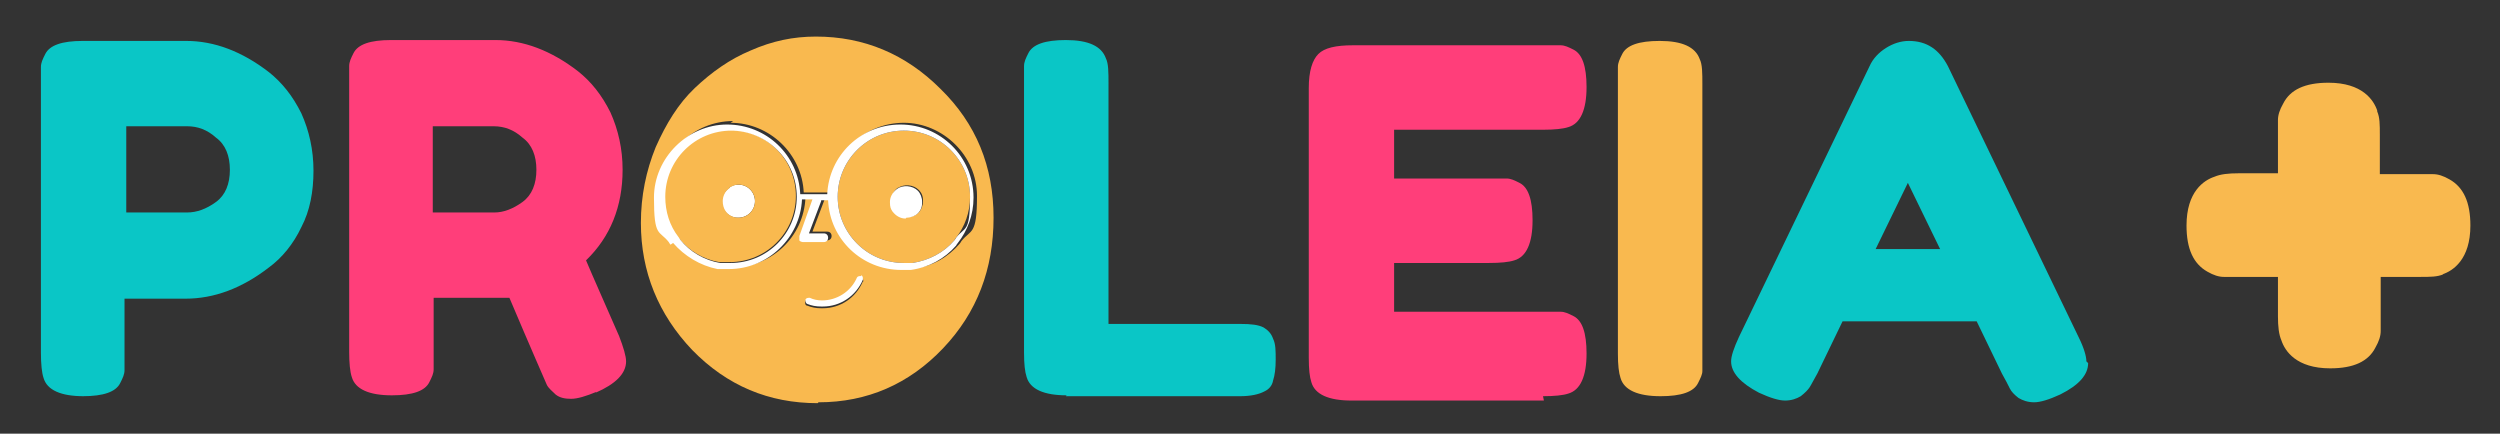 <svg xmlns="http://www.w3.org/2000/svg" id="Layer_1" viewBox="0 0 287.1 49.8"><rect x="0" y="0" width="287.1" height="49.8" fill="#333333" stroke="none"/><defs><style>      .st0 {        fill: #0ac6c6;      }      .st1 {        fill: #f9b94f;      }      .st2 {        fill: #fff;      }      .st3 {        fill: none;      }      .st4 {        fill: #ff3e7a;      }    </style></defs><path class="st3" d="M24.8,23.2c1.1-.8,1.6-2,1.6-3.7,0-1.6-.5-2.9-1.6-3.7-1.1-.8-2.2-1.3-3.3-1.3h-7s0,9.9,0,9.9h7c1.1,0,2.2-.4,3.3-1.2Z"></path><path class="st3" d="M60,15.8c-1.1-.8-2.2-1.3-3.3-1.3h-7s0,9.9,0,9.9h7.1c1.1,0,2.2-.4,3.2-1.2,1.1-.8,1.6-2,1.6-3.7,0-1.6-.5-2.9-1.6-3.7Z"></path><polygon class="st3" points="215.4 28.6 222.8 28.6 219.1 21 215.4 28.6"></polygon><path class="st1" d="M280.5,31.5c1.2-.4,3.2-1.7,3.2-5.6,0-2.7-.8-4.4-2.4-5.3-.7-.4-1.3-.6-1.9-.6-.4,0-.9,0-1.6,0h-4.5s0-4.5,0-4.5c0-1.2,0-2-.3-2.7,0,0,0,0,0-.1-.4-1.2-1.7-3.2-5.6-3.2h0c-2.7,0-4.4.8-5.2,2.4-.4.7-.6,1.3-.6,1.9,0,.4,0,.9,0,1.6v4.5s-4.5,0-4.5,0h0c-1.2,0-2.1.1-2.8.4-1.2.4-3.2,1.7-3.2,5.6,0,2.7.8,4.4,2.4,5.3.7.4,1.3.6,1.9.6.4,0,.9,0,1.7,0h4.5s0,4.5,0,4.5c0,1.2.1,2.1.4,2.8.4,1.2,1.7,3.2,5.6,3.2h0c2.7,0,4.4-.8,5.2-2.4.4-.7.6-1.3.6-1.9,0-.4,0-.9,0-1.7v-4.5s4.5,0,4.5,0h0c1.2,0,2,0,2.7-.3,0,0,0,0,.1,0Z"></path><path class="st0" d="M9.5,45.5c2.4,0,3.8-.5,4.3-1.5.3-.6.5-1,.5-1.5,0-.4,0-1.1,0-1.9v-6.3s7,0,7,0c3.3,0,6.5-1.2,9.6-3.6,1.5-1.1,2.8-2.7,3.7-4.6,1-1.9,1.4-4.1,1.4-6.5,0-2.4-.5-4.6-1.4-6.6-1-2-2.2-3.5-3.7-4.7-3.1-2.4-6.3-3.6-9.5-3.6h-11.9c-2.4,0-3.8.5-4.3,1.5-.3.6-.5,1-.5,1.5,0,.4,0,1.1,0,1.9v30.9c0,1.3.1,2.3.3,2.9.4,1.4,2,2.1,4.6,2.1ZM14.5,14.5h7c1.2,0,2.3.4,3.3,1.3,1.1.8,1.6,2.1,1.6,3.7,0,1.6-.5,2.9-1.6,3.7-1.1.8-2.2,1.2-3.3,1.2h-7s0-9.9,0-9.9Z"></path><path class="st4" d="M68.4,45.1c2.3-1,3.5-2.2,3.5-3.6,0-.6-.3-1.6-.8-2.9-1.7-3.9-3-6.8-3.8-8.7,2.8-2.7,4.2-6.2,4.2-10.4,0-2.4-.5-4.6-1.4-6.6-1-2-2.2-3.5-3.7-4.7-3.1-2.4-6.3-3.6-9.5-3.6h-12c-2.4,0-3.8.5-4.3,1.5-.3.6-.5,1-.5,1.5,0,.4,0,1.1,0,1.9v30.9c0,1.3.1,2.3.3,2.9.4,1.4,2,2.1,4.6,2.1,2.4,0,3.8-.5,4.3-1.5.3-.6.5-1,.5-1.5,0-.4,0-1.1,0-1.9v-6.3s7,0,7,0h1.7c2.5,5.9,4,9.3,4.3,10,.2.4.6.7,1,1.1.5.4,1.1.5,1.8.5.7,0,1.7-.3,2.9-.8ZM60,23.2c-1.1.8-2.2,1.2-3.2,1.2h-7.1s0-9.9,0-9.9h7c1.2,0,2.3.4,3.3,1.3,1.1.8,1.6,2.1,1.6,3.7,0,1.6-.5,2.9-1.6,3.7Z"></path><path class="st1" d="M94,46.2c5.6,0,10.4-2.1,14.3-6.2,3.9-4.1,5.8-9.1,5.8-15,0-5.9-2-10.8-6.1-14.8-4-4-8.8-6-14.3-6-2.6,0-5,.5-7.5,1.6-2.4,1-4.5,2.5-6.4,4.3-1.9,1.8-3.3,4.1-4.5,6.8-1.1,2.7-1.7,5.6-1.7,8.7,0,5.6,2,10.5,5.9,14.6,4,4.1,8.8,6.1,14.4,6.1ZM99.1,32.3c-.8,1.9-2.6,3.1-4.6,3.1s-.2,0-.2,0c-.6,0-1.1-.1-1.6-.3-.2,0-.3-.3-.2-.5,0-.2.3-.3.5-.2.4.2.9.3,1.4.3,1.8,0,3.4-.9,4-2.6,0-.2.3-.3.5-.2.2,0,.3.3.2.5ZM83.9,14.1c4.5,0,8.2,3.6,8.4,8h3.1c.2-4.5,3.9-8,8.4-8s8.4,3.8,8.4,8.4-.7,3.8-1.8,5.2c0,0,0,0,0,0,0,0-.1.2-.2.3-1.3,1.5-3.1,2.6-5.2,2.8-.1,0-.2,0-.3,0-.3,0-.6,0-.8,0-4.5,0-8.2-3.6-8.4-8h-.8s0,0,0,.1l-1.4,3.7h1.7c.3,0,.5.2.5.5s-.2.5-.5.5h-2.4c-.2,0-.3,0-.4-.2h0c0-.1-.1-.3,0-.5l1.5-4.2h-1.2c-.2,4.5-3.9,8-8.4,8s-.7,0-1,0c0,0,0,0,0,0-.1,0-.2,0-.3,0-2-.3-3.8-1.4-5.1-3,0,0-.1-.2-.2-.3-1.1-1.4-1.7-3.2-1.7-5.1,0-4.7,3.8-8.4,8.4-8.4Z"></path><path class="st1" d="M103.8,30.2c.2,0,.5,0,.7,0,.1,0,.2,0,.3,0,1.9-.3,3.6-1.2,4.8-2.6,0,0,.1-.2.2-.3,0,0,0,0,0,0,1-1.3,1.6-2.9,1.6-4.7,0-4.2-3.4-7.6-7.6-7.6s-7.6,3.4-7.6,7.6,3.4,7.6,7.6,7.6ZM103.1,21.6c.7-.5,1.8-.4,2.4.2.4.4.5.8.5,1.3,0,.5-.2,1-.5,1.3-.4.4-.8.5-1.3.5h0c-.6,0-1.2-.3-1.5-.8-.2-.3-.3-.7-.3-1.1,0-.6.3-1.2.8-1.5Z"></path><path class="st0" d="M122.4,45.5h20c1.2,0,2.2-.2,2.9-.6.4-.2.8-.6.9-1.2.2-.6.3-1.4.3-2.4,0-1,0-1.8-.3-2.4-.2-.6-.6-1-1.1-1.3-.6-.3-1.4-.4-2.7-.4h-15.1s0-27.6,0-27.6c0-1.3,0-2.3-.3-2.9-.5-1.4-2-2.1-4.6-2.1-2.4,0-3.8.5-4.3,1.5-.3.6-.5,1-.5,1.5,0,.4,0,1.1,0,1.9v31c0,1.3.1,2.2.3,2.8.4,1.4,2,2.1,4.6,2.1Z"></path><path class="st4" d="M177.2,45.5c1.3,0,2.3-.1,2.9-.3,1.4-.4,2.1-2,2.1-4.6,0-2.4-.5-3.8-1.5-4.3-.6-.3-1-.5-1.5-.5-.4,0-1.1,0-1.9,0h-17.2s0-5.6,0-5.6h10.9c1.3,0,2.3-.1,2.9-.3,1.4-.4,2.1-2,2.1-4.6,0-2.4-.5-3.8-1.5-4.3-.6-.3-1-.5-1.5-.5-.4,0-1.1,0-1.9,0h-11s0-5.6,0-5.6h17.1c1.3,0,2.3-.1,2.9-.3,1.4-.4,2.1-2,2.1-4.6,0-2.4-.5-3.8-1.5-4.3-.6-.3-1-.5-1.5-.5-.4,0-1.1,0-1.9,0h-21.9c-2,0-3.3.3-4,1-.7.7-1.1,2-1.1,3.9v31c0,1.3.1,2.2.3,2.8.4,1.4,2,2.1,4.6,2.1h22.1Z"></path><path class="st1" d="M195,44c.3-.6.5-1,.5-1.4,0-.4,0-1.1,0-1.9V9.7c0-1.3,0-2.3-.3-2.9-.5-1.4-2-2.1-4.6-2.1-2.4,0-3.8.5-4.3,1.5-.3.6-.5,1-.5,1.5,0,.4,0,1.1,0,1.9v31c0,1.3.1,2.2.3,2.8.4,1.4,2,2.1,4.6,2.1,2.4,0,3.8-.5,4.3-1.5Z"></path><path class="st0" d="M239.6,41.5c0-.6-.3-1.6-.9-2.8l-15-31.1c-1-1.9-2.4-2.9-4.5-2.9-.9,0-1.8.3-2.6.8-.8.5-1.5,1.2-1.9,2.1l-15,31.1c-.6,1.3-.9,2.2-.9,2.8,0,1.3,1.1,2.5,3.2,3.6,1.3.6,2.3.9,3,.9.7,0,1.3-.2,1.8-.5.5-.4.8-.7,1-1,.2-.3.5-.9.9-1.6l2.9-6h15.4s2.9,6,2.9,6c.4.7.7,1.3.9,1.7.2.4.5.7,1,1.1.5.3,1.1.5,1.8.5.7,0,1.7-.3,3-.9,2.2-1.1,3.2-2.3,3.2-3.6ZM215.4,28.6l3.7-7.6,3.7,7.6h-7.4Z"></path><path class="st2" d="M84.8,25h0c1,0,1.9-.8,1.9-1.9,0-1-.8-1.9-1.9-1.9-.4,0-.8.1-1.1.4-.5.4-.8.9-.8,1.5s.1.8.3,1.1c.4.5.9.8,1.5.8Z"></path><path class="st2" d="M104.1,25h0c.5,0,1-.2,1.3-.5.4-.4.5-.8.5-1.3,0-.5-.2-1-.5-1.3-.6-.6-1.7-.7-2.4-.2-.5.4-.8.9-.8,1.5s.1.8.3,1.1c.4.5.9.8,1.5.8Z"></path><path class="st1" d="M78,27.4c1.1,1.4,2.8,2.4,4.6,2.7.1,0,.2,0,.3,0,0,0,0,0,0,0,.3,0,.6,0,.9,0,4.2,0,7.6-3.4,7.6-7.6s-3.4-7.6-7.6-7.6-7.6,3.4-7.6,7.6.6,3.3,1.5,4.6c0,0,.1.2.2.3ZM83.7,21.6c.3-.2.7-.4,1.1-.4,1,0,1.9.8,1.9,1.9,0,1-.8,1.9-1.9,1.9h0c-.6,0-1.2-.3-1.5-.8-.2-.3-.3-.7-.3-1.1,0-.6.3-1.2.8-1.5Z"></path><path class="st2" d="M77.3,27.9c1.3,1.5,3.1,2.6,5.1,3,.1,0,.2,0,.3,0,0,0,0,0,0,0,.3,0,.7,0,1,0,4.5,0,8.2-3.6,8.4-8h1.2l-1.5,4.2c0,.2,0,.3,0,.5h0c0,.1.3.2.4.2h2.4c.3,0,.5-.2.5-.5s-.2-.5-.5-.5h-1.7s1.4-3.7,1.4-3.7c0,0,0,0,0-.1h.8c.2,4.5,3.9,8,8.4,8s.6,0,.8,0c.1,0,.2,0,.3,0,2.1-.3,3.9-1.3,5.2-2.8,0,0,.1-.2.2-.3,0,0,0,0,0,0,1.1-1.4,1.8-3.2,1.8-5.2,0-4.7-3.8-8.4-8.4-8.4s-8.2,3.6-8.4,8h-3.1c-.2-4.5-3.9-8-8.4-8s-8.4,3.8-8.4,8.4.6,3.7,1.7,5.1c0,0,.1.2.2.3ZM103.8,15c4.2,0,7.6,3.4,7.6,7.6s-.6,3.4-1.6,4.7c0,0,0,0,0,0,0,0-.1.2-.2.3-1.2,1.4-2.9,2.3-4.8,2.6-.1,0-.2,0-.3,0-.2,0-.5,0-.7,0-4.2,0-7.6-3.4-7.6-7.6s3.4-7.6,7.6-7.6ZM83.9,15c4.2,0,7.6,3.4,7.6,7.6s-3.4,7.6-7.6,7.6-.6,0-.9,0c0,0,0,0,0,0-.1,0-.2,0-.3,0-1.8-.3-3.5-1.3-4.6-2.7,0,0-.1-.2-.2-.3-1-1.3-1.5-2.9-1.5-4.6,0-4.2,3.4-7.6,7.6-7.6Z"></path><path class="st2" d="M98.9,31.7c-.2,0-.4,0-.5.2-.7,1.6-2.3,2.6-4,2.6-.5,0-1-.1-1.4-.3-.2,0-.4,0-.5.2,0,.2,0,.4.2.5.5.2,1,.3,1.6.3,0,0,.2,0,.2,0,2,0,3.8-1.2,4.6-3.1,0-.2,0-.4-.2-.5Z"></path></svg>